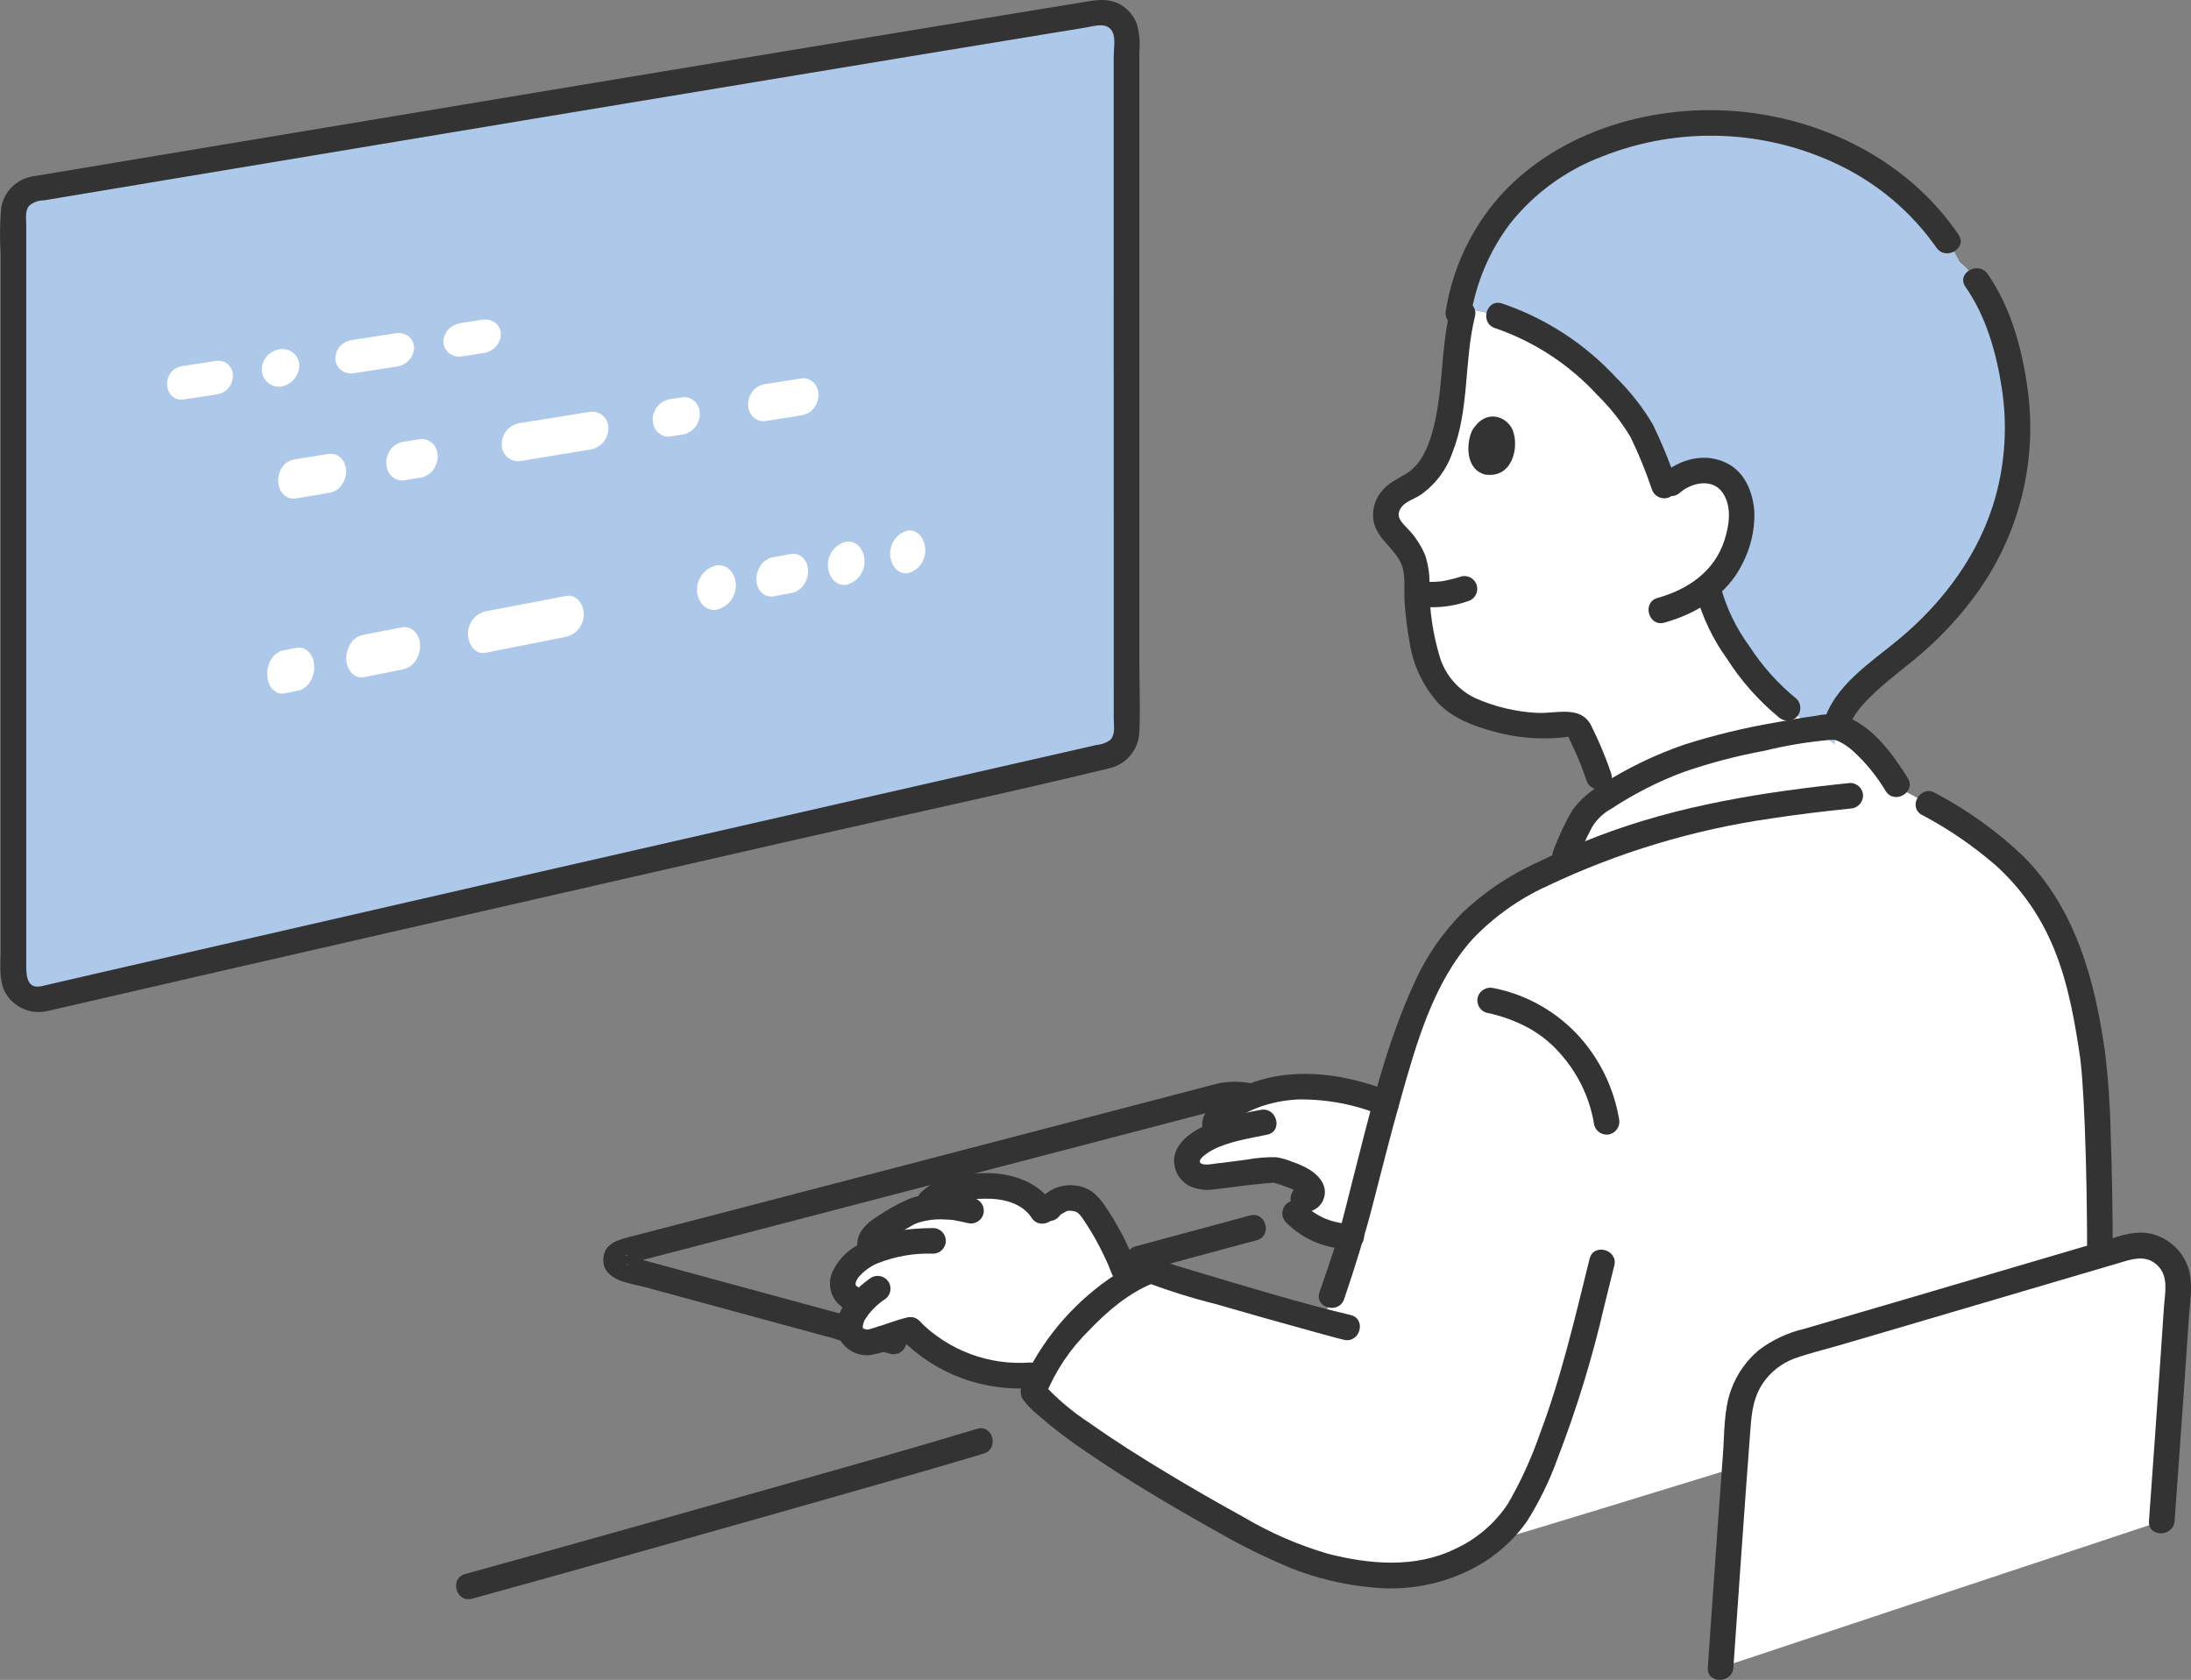 <svg enable-background="new 0 0 342.083 262.292" viewBox="0 0 342.083 262.292" xmlns="http://www.w3.org/2000/svg"><rect x="0" y="0" width="342.083" height="262.292" fill="#808080" stroke="none"/><path d="m6.859 155.935c46.621-10.769 129.764-29.7 166.014-37.952 1.767-.402 3.021-1.974 3.019-3.786-.008-36.125-.011-72.25-.009-108.376.003-2.142-1.73-3.881-3.872-3.884-.21 0-.421.016-.628.05-38.983 6.333-124.815 20.645-166.053 27.535-1.868.313-3.234 1.931-3.23 3.825 0 15.395.009 81.066.01 118.811 0 2.141 1.735 3.876 3.875 3.877.294 0 .588-.034.874-.1z" fill="#adc8e9"/><path d="m243.65 54.119c-4.461-3.212-9.655-5.256-15.108-5.946-.922 3.482-1.425 7.061-1.5 10.662-.644 6.154-1.513 14.692-7.383 17.327-1.182.478-2.171 1.334-2.814 2.435-1.58 2.97.962 4.544 2.47 6.434.945 1.217 1.578 2.645 1.846 4.162-.033 3.004.164 6.006.59 8.98.261 2.094.787 4.147 1.565 6.109 1.099 2.855 3.264 5.172 6.037 6.463 4.542 2.056 10.886 3.141 15.106 2.331 1.016-.189 2.015.405 2.332 1.389 1.103 2.223 2.053 4.518 2.844 6.87l1.215 3.025c4.616-2.954 9.615-5.26 14.858-6.855 5.789-1.565 11.661-2.804 17.589-3.711l-4.2-3.251c-5.346-4.138-11.188-12.989-12.347-18.307 0 0-.045-.2-.116-.551 2.814-2.385 4.65-5.724 5.158-9.378.433-2.517-.12-5.707-1.96-7.423-1.332-1.16-3.114-1.661-4.855-1.365-1.167.146-2.276.591-3.222 1.29-.618.454-1.2.956-1.741 1.5-2.1-5.183-2.507-7.567-5.01-11.147-3.192-4.245-7.022-7.97-11.354-11.043z" fill="#fff"/><path d="m196.052 182.911c-.958.095-1.915.2-2.868.337-1.648.261-3.309.437-4.975.528-1.022.06-1.999-.429-2.563-1.284-.436-.659-.459-1.509-.059-2.191.791-1.249 1.955-2.216 3.328-2.764.351-.143.775-.321 1.239-.5l-.178-.458c-.729-1 .26-2.347 1.253-3.084 3.694-2.601 8.125-3.948 12.642-3.846 4.309.105 8.562 1.002 12.546 2.648-1.832 6.566-3.551 13.634-5.447 20.755l-.543-.014c-3.101-.092-6.047-1.379-8.222-3.592l1.2-2.238c.752.372 1.616-.572 1.423-1.34s-.964-1.273-1.678-1.7c-1.332-.663-2.737-1.171-4.185-1.514-.965.078-1.942.161-2.913.257z" fill="#fff"/><path d="m176.011 200.2c-1.109-4.209-3.054-8.151-5.718-11.593-.466-.658-1.136-1.143-1.906-1.38-.906-.291-1.885-.252-2.765.11-1.178.407-2.081 1.368-2.414 2.569-1.279-2.455-3.67-4.136-6.413-4.508-2.406-.342-4.851-.294-7.242.142-2.161.3-4.531 1.653-4.941 3-.553.088-1.098.222-1.629.4-.591.195-1.163.447-1.707.75-1.339.77-2.662 1.567-3.969 2.392-.941.527-1.497 1.547-1.427 2.624l.16.816c-1.064.49-2.041 1.15-2.895 1.952-.752.648-1.282 1.514-1.517 2.478-.218.988.208 2.007 1.064 2.547l1.795.95c-.301.346-.582.708-.844 1.085-1.081 1.546-1.175 3.136-.578 3.96.622.738 1.55 1.148 2.515 1.11.887-.043 5.014-1.592 6.526-1.951 4.909 5.012 11.779 7.602 18.775 7.08l1.323.474c3.238-6.105 7.993-11.273 13.807-15.007z" fill="#fff"/><path d="m271.048 226.435.045-.6c.121-1.625.244-3.261.37-4.922.388-5.149 3.929-9.517 8.887-10.96l2.723-.792.578-.169 2.6-.759.256-.075 2.943-.861.619-.181 2.672-.783.406-.119 3.1-.911.58-.17 2.742-.806.553-.162 3.01-.886 1.134-.334 2.01-.591 1.109-.327 2.048-.6 3.03-.893.231-.068 4.614-1.361 1.5-.441 3.4-1 .785-.231 4.279-1.262.586-.173c-.016-13.773-.477-26.718-1.151-31.308-.675-5.769-2.022-11.438-4.014-16.894-4.887-12.284-13.428-18.133-26.243-24.747-3.1-5.284-7.533-9.616-10.374-9.529-3.153.1-13.119 2-20.375 3.995-6.611 1.818-14.58 6.3-17.422 8.711-1.528 1.3-3.055 5.306-3.905 7.331 0 0-.26.619-.662 1.573-1.082.491-2.169 1.003-3.26 1.536-8.574 4.187-13.978 9.173-17.991 18.01-4.688 10.322-7.783 24.48-11.611 38.815-.393 1.469-1.662 5.112-2.916 8.818 0 0-.549 1.622-1.339 3.964-7.841-2.14-24.645-6.9-26.944-7.9-7.281 2.719-15.91 11.971-18.357 18.946 4.179 5.073 18.806 14.084 31.639 21.168 4.104 2.351 8.43 4.292 12.915 5.794 9.074 2.46 14.946 1.924 19.042.618 2.767-.893 5.357-2.262 7.654-4.046 8.716-2.587 24.826-7.516 38.294-11.667.073-.914.142-1.833.21-2.751z" fill="#fff"/><path d="m268.633 260.37c.907-13.048 1.775-25.571 2.83-39.459.388-5.149 3.929-9.517 8.887-10.96 15.44-4.485 38.058-11.178 51.961-15.274 3.214-.943 6.583.899 7.526 4.112.201.685.279 1.4.231 2.113-1.278 19.332-1.569 22.7-2.552 36.579z" fill="#fff"/><path d="m261.755 74.809c-.618.454-1.2.956-1.741 1.5-2.1-5.183-2.507-7.567-5.01-11.147-5.517-7.258-15.028-16.038-27.179-17.059.827-4.84 2.756-9.425 5.637-13.4 1.378-1.961 2.995-3.741 4.815-5.3 2.435-2.328 5.251-4.222 8.325-5.6 9.406-4.48 20.02-5.759 30.221-3.643 11.288 2.163 23.467 9.67 29.129 20.707 5.871 4.763 9.368 17.9 9.058 27.267-.542 16.365-9.908 26.786-16.195 32.3-4.079 3.577-11.43 8.257-12.312 13.558-.075.755-.08 1.516-.015 2.272l-7.391-5.722c-5.346-4.138-11.188-12.989-12.347-18.307 0 0-.045-.2-.116-.551 2.814-2.385 4.65-5.724 5.158-9.378.433-2.517-.12-5.707-1.96-7.423-1.332-1.16-3.114-1.661-4.855-1.365-1.167.147-2.277.591-3.222 1.291z" fill="#adc8e9"/><g fill="#333"><path d="m233.439 51.235c6.119 2.106 11.615 5.707 15.989 10.477 1.995 1.95 3.729 4.151 5.158 6.548 1.271 2.623 2.374 5.324 3.3 8.088.319 1.045 1.399 1.659 2.46 1.4 1.061-.299 1.685-1.395 1.4-2.46-1.039-3.09-2.275-6.111-3.7-9.044-1.603-2.691-3.547-5.164-5.784-7.357-4.87-5.256-10.975-9.212-17.762-11.509-2.46-.78-3.512 3.081-1.064 3.857z"/><path d="m262.328 76.891c1.877-1.59 5.147-2.263 6.7.141 1.409 2.183.953 5.035.2 7.356-1.576 4.857-5.687 7.645-10.431 8.97-2.476.692-1.424 4.553 1.063 3.857 5.084-1.42 9.8-4.334 12.186-9.2 1.286-2.467 1.929-5.219 1.869-8-.177-2.993-1.4-6.223-4.226-7.659-3.494-1.778-7.335-.707-10.187 1.71-.772.785-.772 2.043 0 2.828.79.759 2.039.759 2.829 0z"/><path d="m229.831 67.254c-.832 1.724-1.184 5.947 2.015 6.836 4.312.679 5.383-4.32 4.33-6.926-.863-2.134-4.218-3.513-6.345.09z"/><path d="m251.562 120.8c-.571-1.729-1.244-3.421-1.985-5.085-.238-.535-.486-1.065-.74-1.593-.07-.145-.132-.3-.212-.437-.211-.363.272.666-.037-.067-1.552-3.677-5.577-2.139-8.66-2.316-3.301-.177-6.542-.952-9.566-2.287-2.64-1.25-4.643-3.54-5.53-6.323-1.103-3.619-1.661-7.382-1.654-11.165.073-1.645-.155-3.29-.672-4.854-.659-1.571-1.612-3.002-2.808-4.215-.677-.73-1.616-1.537-1.238-2.618.5-1.428 2.125-1.8 3.267-2.525 2.334-1.616 4.094-3.931 5.027-6.612 2.7-6.785 1.8-14.3 3.53-21.289.616-2.5-3.24-3.566-3.857-1.064-1.582 6.408-1.019 13.124-2.9 19.469-.69 2.32-1.8 4.806-3.943 6.12-1.423.871-2.837 1.436-3.9 2.81-1.1 1.339-1.541 3.101-1.2 4.8.733 3.083 4.179 4.526 4.655 7.762.234 1.589.059 3.324.18 4.935.141 2.017.395 4.024.761 6.013.531 3.58 2.113 6.921 4.547 9.6 2.244 2.282 5.32 3.46 8.35 4.292 3.692 1.065 7.558 1.39 11.376.956.673-.086.423-.258.733.427.154.34.326.672.485 1.009.818 1.728 1.53 3.505 2.13 5.321.8 2.432 4.668 1.39 3.857-1.064z"/><path d="m306.869 44.783c3.223 4.611 4.821 10.286 5.669 15.789.883 5.655.554 11.434-.963 16.953-2.467 8.877-8.095 16.461-15.119 22.3-4.372 3.634-10.275 7.325-11.789 13.187-.644 2.494 3.213 3.558 3.857 1.064s2.582-4.457 4.429-6.163c2.017-1.863 4.221-3.5 6.331-5.259 3.233-2.694 6.146-5.751 8.683-9.109 6.94-9.126 10.064-20.591 8.712-31.976-.8-6.5-2.554-13.365-6.356-18.8-1.465-2.095-4.934-.1-3.454 2.018z"/><path d="m228.107 90.02c-.574.181-1.153.346-1.739.483-.311.073-.623.137-.937.194-.133.023-.267.044-.4.066-.415.068.46-.051-.067.009-.569.065-1.141.093-1.713.081-.282-.006-.56-.031-.841-.051-.431-.031.415.075.02.006-.169-.03-.337-.058-.5-.093-1.065-.294-2.167.331-2.46 1.396-.294 1.065.331 2.167 1.396 2.461 2.784.48 5.645.239 8.31-.7 1.065-.294 1.691-1.395 1.397-2.46s-1.395-1.691-2.46-1.397z"/><path d="m264.821 92.768c.981 3.62 2.61 7.033 4.806 10.073 2.192 3.442 4.91 6.518 8.056 9.116.794.748 2.034.748 2.828 0 .774-.784.774-2.044 0-2.828-2.897-2.362-5.405-5.165-7.43-8.307-2.012-2.744-3.504-5.834-4.4-9.117-.568-2.51-4.425-1.448-3.857 1.063z"/><path d="m229.609 49.447c.832-5.293 2.959-10.299 6.191-14.573 3.732-4.68 8.653-8.272 14.249-10.4 12.009-4.801 25.483-4.324 37.123 1.312 6.066 2.927 11.283 7.356 15.157 12.866 1.436 2.119 4.9.12 3.454-2.018-7.559-11.152-20.261-17.729-33.474-19.152-13.734-1.478-28.841 2.755-38.234 13.256-4.368 4.988-7.25 11.101-8.318 17.645-.261 1.062.354 2.142 1.4 2.46 1.065.284 2.161-.339 2.46-1.4z"/><path d="m195.887 169.275c-1.825-.446-3.726-.493-5.571-.138-.773.163-1.537.392-2.3.592l-4.534 1.184-11.326 2.958c-9.459 2.471-18.919 4.941-28.378 7.409-9.533 2.488-19.067 4.974-28.6 7.457-3.94 1.026-7.88 2.051-11.82 3.075l-4.675 1.213c-1.994.517-4.377 1-4.485 3.551-.145 3.418 4.229 3.771 6.664 4.435 3.228.88 6.456 1.759 9.685 2.636l11.181 3.037 5.6 1.52 2.764.75c.849.322 1.734.537 2.636.64 2.573 0 2.578-4 0-4 .487 0-.83-.295-.731-.268l-1.264-.344-2.127-.577-4.734-1.285-9.386-2.549c-5.333-1.448-10.663-2.899-15.989-4.354-.274-.108-.558-.185-.848-.232.616-.5.788 1.925.01 1.438.107.066.712-.185.839-.218l2-.518 4.593-1.192c3.717-.966 7.434-1.933 11.15-2.9 18.067-4.705 36.133-9.418 54.2-14.139l12.559-3.283 5.167-1.349c2.267-.592 4.281-1.205 6.658-.691 2.51.542 3.582-3.313 1.063-3.858z"/><path d="m140.067 207.515c-.556-.151-1.112-.3-1.67-.45-.259-.083-.535-.095-.8-.035-.265.012-.521.093-.744.237-.435.28-.76.702-.919 1.195l-.071.532c-.001.355.093.703.273 1.009l.312.405c.245.245.549.423.883.515.557.146 1.114.3 1.67.45.259.083.535.095.8.035.265-.011.522-.093.744-.237.435-.28.76-.702.919-1.195l.072-.532c0-.355-.094-.703-.273-1.009l-.313-.405c-.245-.245-.549-.423-.883-.515z"/><path d="m191.7 175.565c-.007.298.05.316.172.054.145-.169.302-.326.47-.472.417-.329.859-.624 1.324-.881.842-.509 1.727-.944 2.644-1.3 2.056-.773 4.222-1.212 6.417-1.3 4.514-.06 8.991.809 13.154 2.555 1.065.285 2.161-.339 2.46-1.4.268-1.063-.349-2.148-1.4-2.461-5.581-2.142-11.531-3.3-17.492-2.35-3.736.6-14.269 3.968-11.206 9.568 1.235 2.26 4.69.243 3.454-2.018z"/><path d="m196.8 173.3c-2.598.443-5.154 1.109-7.638 1.99-2.506 1.011-5.93 2.937-5.858 6.1.071 1.56.94 2.973 2.3 3.739 1.299.619 2.762.81 4.176.544 1.5-.139 2.993-.382 4.491-.565.782-.095 1.565-.175 2.349-.249.362-.034.724-.067 1.087-.1l.724-.063.362-.031c.249-.008.242-.023-.021-.045.044.061-.343-.108-.1-.01.078.032.172.04.253.064.23.068.46.134.688.208.534.172 1.06.365 1.585.563.333.117.653.266.957.445.234.181.477.35.728.506.109-.018-.25.2 0-.145.288-.394-.171-1.371 1.063-.972-2.456-.793-3.507 3.068-1.064 3.857 1.664.466 3.39-.505 3.856-2.168.009-.033.018-.066.026-.1.421-1.725-.675-3.114-2-4.05-.914-.589-1.9-1.057-2.934-1.392-.812-.349-1.664-.597-2.536-.739-1.562-.039-3.124.088-4.66.378-1.571.182-3.133.442-4.707.593-.475.046-2.375.474-2.586-.235-.177-.594 1.468-1.606 1.916-1.842 2.642-1.394 5.73-1.8 8.613-2.423 2.515-.543 1.45-4.4-1.064-3.857z"/><path d="m200.791 190.858c2.687 2.717 6.364 4.225 10.185 4.176 1.105 0 2-.895 2-2s-.895-2-2-2c-.377.007-.754 0-1.13-.029l-.281-.024c-.029 0-.491-.058-.155-.015.3.038-.023-.007-.083-.017-.093-.015-.185-.032-.278-.05-.37-.071-.737-.159-1.1-.265-.181-.053-.36-.11-.539-.171-.188-.1-.388-.175-.595-.222.095 0 .341.152.087.036-.086-.039-.172-.077-.257-.118-.17-.08-.339-.164-.5-.253-.333-.176-.657-.368-.972-.575-.157-.1-.31-.213-.464-.322-.3-.213.2.171.012.014-.073-.06-.147-.118-.219-.178-.307-.257-.6-.53-.879-.815-.781-.781-2.047-.781-2.829-.001-.781.781-.781 2.047 0 2.829z"/><path d="m177.362 197.614c-1.232-3.315-2.87-6.465-4.876-9.377-.543-.848-1.229-1.595-2.027-2.208-.848-.56-1.828-.89-2.842-.956-1.992-.163-3.939.647-5.228 2.174-.752.793-.752 2.036 0 2.829.786.769 2.043.769 2.829 0 .105-.135.215-.252.331-.377.32-.346-.294.155.115-.1.286-.179.583-.328.878-.491.21-.117-.253.053.108-.026.447-.1-.237-.034.2-.039.194 0 .382 0 .576.01-.37-.011.182.039.242.053s.526.151.275.064c-.23-.08.236.146.29.169.183.077-.18-.2.068.046.123.122.244.241.362.367.374.4-.208-.307.113.143.1.145.209.289.311.435.195.277.384.559.569.843.801 1.241 1.535 2.523 2.2 3.842.326.641.638 1.29.935 1.946.078.174.156.347.232.522.01.024.244.586.089.2.133.328.266.657.393.989.313 1.05 1.398 1.667 2.461 1.4 1.059-.302 1.681-1.396 1.4-2.46z"/><path d="m164.523 188.123c-2.112-3.251-5.767-4.725-9.528-4.937-2.049-.074-4.1.076-6.117.448-1.887.314-3.638 1.181-5.033 2.49-1.86 1.787.971 4.613 2.828 2.828.959-.831 2.15-1.349 3.412-1.484 1.514-.242 3.048-.342 4.581-.3 2.386.087 5.035.866 6.4 2.97 1.4 2.151 4.862.149 3.454-2.018z"/><path d="m152.135 187.1c-3.376-.778-7.04-1.179-10.339.15-1.617.721-3.169 1.579-4.639 2.564-1.721 1.064-3.568 2.608-3.278 4.888.034 1.09.91 1.966 2 2 1.102-.006 1.994-.898 2-2-.031-.151-.041-.306-.028-.46-.023.134-.038.158.041.037.113-.177.252-.336.412-.472.106-.095.11-.1.012 0l.246-.155c.167-.095.327-.2.491-.306.369-.229.739-.456 1.112-.681.7-.424 1.4-.852 2.121-1.25.369-.233.768-.414 1.187-.536 1.294-.398 2.649-.559 4-.475.3.007.6.021.9.046.128.01.256.024.383.037.212.022-.215-.044.152.023.725.133 1.444.284 2.163.449 1.065.294 2.166-.332 2.46-1.397s-.332-2.166-1.397-2.46z"/><path d="m145.671 191.746c-3.966.022-8.331.548-11.779 2.659-1.815.988-3.241 2.565-4.041 4.471-.722 1.992.04 4.218 1.831 5.349 2.216 1.322 4.23-2.135 2.019-3.454-.29-.173.015-.057.008.053.057.09.054.086-.008-.012-.035-.05-.065-.102-.092-.157-.067-.126-.059-.108.024.053l-.048-.179c-.073.209.1.139 0-.023v-.187c-.039.2-.04.218-.005.053.012-.052.095-.358.072-.3s.165-.3.2-.367c0 0 .185-.291.084-.152.85-1.048 1.955-1.86 3.209-2.358 2.714-1.058 5.614-1.553 8.525-1.453 1.105 0 2-.895 2-2s-.895-2-2-2z"/><path d="m136.023 199.483c-2.918 2.011-6.643 5.818-4.876 9.676.967 1.709 2.876 2.659 4.823 2.4 1.052-.19 2.085-.475 3.086-.853 1.2-.393 2.389-.838 3.614-1.134 1.06-.3 1.683-1.395 1.4-2.46-.311-1.051-1.397-1.67-2.46-1.4-1.908.46-3.732 1.233-5.621 1.761-.169.047-.338.093-.509.131-.067.015-.138.023-.205.043-.2.058.605-.016.308-.043-.095-.009-.557-.037-.237.011.343.051-.167-.048-.249-.072-.081-.037-.166-.065-.253-.085.022 0 .345.178.172.066-.074-.047-.157-.082-.232-.128-.052-.031-.305-.207-.064-.03s-.1-.142-.163-.19c.243.195.232.308.134.145-.036-.06-.111-.238.016.057.162.377.007-.122-.024-.165.149.2.027.438.026.193 0-.081-.007-.161-.007-.241 0 .013.019-.247.013-.251.023.017-.1.516-.017.138.031-.137.06-.274.1-.409.028-.095.063-.186.092-.28.081-.256-.048-.052-.023.05-.026-.106.263-.5.315-.579.112-.181.235-.355.36-.527.042-.058.086-.115.128-.173.146-.2-.248.295-.006.013s.483-.568.745-.836c.282-.288.579-.561.889-.819l.169-.14c.289-.239-.194.136.009-.008s.377-.274.569-.406c.954-.558 1.275-1.783.717-2.736s-1.783-1.275-2.736-.717z"/><path d="m140.73 209.106c5.29 5.349 12.645 8.132 20.151 7.626 1.094-.026 1.974-.906 2-2-.009-1.101-.899-1.991-2-2-6.442.497-12.777-1.864-17.323-6.455-1.808-1.838-4.636.991-2.828 2.829z"/><path d="m7.391 157.864c18.6-4.297 37.208-8.571 55.825-12.821 20.426-4.674 40.854-9.339 61.283-13.994 16.224-3.7 32.52-7.168 48.692-11.089 2.705-.613 4.644-2.99 4.7-5.763.17-3.476 0-7.006 0-10.488 0-7.075 0-14.151 0-21.226 0-14.233 0-28.467 0-42.7 0-6.992 0-13.984 0-20.976v-10.739c.138-1.469 0-2.951-.409-4.369-.49-1.272-1.406-2.334-2.592-3.006-2.04-1.135-4.162-.614-6.324-.262l-5.12.835c-3.899.637-7.799 1.276-11.7 1.917-18.925 3.109-37.847 6.238-56.766 9.386-19.914 3.306-39.827 6.62-59.739 9.942-8.249 1.376-16.5 2.753-24.751 4.131-1.739.291-3.48.569-5.216.872-2.602.347-4.671 2.357-5.091 4.949-.204 2.4-.232 4.812-.083 7.216v49.457 59.208c0 2.121-.318 4.513.638 6.472 1.266 2.409 3.997 3.661 6.648 3.048 2.527-.468 1.457-4.324-1.064-3.857-2.41.446-2.221-2.359-2.222-3.881v-19.888c0-9.867 0-19.733 0-29.6 0-17.711 0-35.422 0-53.133 0-2.917 0-5.835 0-8.752v-3.439c0-1-.239-2.381.443-3.182.631-.548 1.441-.847 2.277-.841l2.7-.452 5.464-.912 11.7-1.953c18.788-3.133 37.577-6.263 56.367-9.389 19.16-3.185 38.321-6.359 57.484-9.524 7.906-1.304 15.813-2.604 23.72-3.9l5.14-.838c1.4-.228 3.434-.974 4.283.631.537 1.017.205 2.756.205 3.86v15.486c0 27.635.003 55.27.008 82.905v5c0 1.112.305 2.507-.586 3.36-.637.44-1.378.704-2.15.764l-2.348.535-10.47 2.383c-8.237 1.874-16.473 3.75-24.71 5.627-19.576 4.461-39.151 8.928-58.724 13.4-19.01 4.345-38.017 8.703-57.021 13.072-3.852.887-7.704 1.776-11.556 2.665-2.506.575-1.445 4.432 1.065 3.853z"/><path d="m288.883 122.249c-13.438 1.381-26.866 3.487-39.531 8.357-3.363 1.293-6.664 2.747-9.9 4.323-2.315 1.126-.289 4.577 2.018 3.454 11.087-5.274 22.907-8.845 35.06-10.59 4.1-.632 8.227-1.12 12.356-1.544 1.092-.029 1.971-.908 2-2-.008-1.101-.899-1.992-2-2z"/><path d="m297.86 121.49c-2.309-3.727-5.632-8.339-10.037-9.716-1.422-.319-2.897-.322-4.32-.009-2.088.276-4.163.634-6.231 1.031-4.841.821-9.62 1.979-14.3 3.465-4.533 1.561-8.865 3.653-12.906 6.232-1.787.986-3.341 2.346-4.556 3.987-1.216 2.081-2.239 4.268-3.058 6.535-.287 1.065.338 2.163 1.4 2.461 1.062.264 2.145-.352 2.461-1.4.66-1.723 1.432-3.401 2.313-5.022.727-1.161 1.739-2.116 2.941-2.773 3.499-2.303 7.242-4.213 11.161-5.694 4.16-1.446 8.426-2.57 12.758-3.364 3.374-.83 6.807-1.399 10.268-1.7.471-.066.951.02 1.37.245.849.414 1.63.957 2.315 1.608 1.942 1.795 3.616 3.859 4.971 6.13 1.353 2.184 4.815.177 3.454-2.019z"/><path d="m232.119 158.126c2.382.49 4.675 1.34 6.8 2.522 1.896 1.095 3.584 2.517 4.984 4.2 2.646 3.076 4.381 6.831 5.009 10.84.3 1.06 1.395 1.683 2.46 1.4 1.051-.312 1.669-1.398 1.4-2.461-.81-4.677-2.899-9.038-6.037-12.6-3.545-3.997-8.305-6.719-13.547-7.75-1.062-.266-2.146.351-2.46 1.4-.282 1.065.341 2.159 1.4 2.46z"/><path d="m300.066 127.231c4.192 2.213 8.114 4.905 11.685 8.023 3.381 3.093 6.129 6.813 8.091 10.955 2.594 5.446 3.788 11.454 4.7 17.378.092.6.188 1.2.268 1.8-.057-.423.055.494.07.634.093.869.165 1.741.229 2.612.17 2.293.282 4.59.375 6.886.277 6.818.373 13.644.381 20.467 0 2.574 4 2.578 4 0-.008-6.431-.1-12.865-.335-19.292-.079-4.193-.375-8.378-.887-12.54-1.593-11.218-4.6-22.354-12.852-30.57-4.1-3.877-8.712-7.174-13.707-9.8-2.25-1.256-4.269 2.2-2.019 3.454z"/><path d="m270.633 260.37c.869-12.5 1.739-24.993 2.681-37.484.188-2.5.483-4.728 1.894-6.864 1.206-1.804 2.954-3.177 4.992-3.922 2.236-.8 4.588-1.356 6.868-2.022 2.483-.726 4.966-1.453 7.447-2.181 10.206-2.994 20.409-5.999 30.609-9.015l6.524-1.924c1.9-.56 3.653-.871 5.218.638 1.8 1.734 1.131 4.391.984 6.61-.175 2.618-.351 5.236-.529 7.854-.578 8.475-1.2 16.947-1.8 25.421-.181 2.568 3.819 2.557 4 0 .561-7.92 1.147-15.838 1.69-23.758.178-2.59.353-5.18.526-7.77.191-2.849.841-5.974-.338-8.681-.982-2.243-2.923-3.922-5.284-4.571-2.512-.674-4.843.2-7.234.9-10.518 3.101-21.036 6.201-31.554 9.3-5.224 1.533-10.45 3.063-15.678 4.589-2.552.599-4.95 1.727-7.04 3.31-1.952 1.631-3.438 3.748-4.308 6.138-1.175 3.149-1.046 6.776-1.292 10.086-.276 3.712-.547 7.425-.812 11.138-.533 7.4-1.053 14.802-1.559 22.206-.178 2.569 3.822 2.558 4 0z"/><path d="m239.449 134.929c-4.032 1.894-7.742 4.411-10.992 7.458-3.162 3.148-5.723 6.846-7.557 10.913-4.589 9.886-7.071 20.682-9.772 31.192-.77 3-1.48 6.02-2.355 8.987-.823 2.791-1.831 5.533-2.764 8.289-.828 2.443 3.034 3.492 3.857 1.063 1.653-4.88 3.169-9.716 4.457-14.706 1.408-5.45 2.774-10.911 4.307-16.328 2.467-8.724 5.121-18.408 11.378-25.268 3.273-3.411 7.16-6.174 11.456-8.146 2.31-1.137.285-4.588-2.018-3.454z"/><path d="m73.69 249.617c9.708-2.665 19.4-5.394 29.09-8.12 12.344-3.471 24.677-6.971 37-10.5 4.611-1.327 9.225-2.649 13.816-4.047 2.456-.748 1.409-4.61-1.064-3.857-9.642 2.936-19.357 5.646-29.053 8.4-12.33 3.502-24.668 6.977-37.015 10.425-4.612 1.289-9.226 2.571-13.843 3.845-2.479.68-1.427 4.54 1.064 3.857z"/><path d="m210.887 205.33c-8.159-1.957-16.24-4.432-24.278-6.829-1.725-.515-3.454-1.028-5.161-1.6-.236-.08-.47-.162-.7-.245-.1-.034-.2-.078-.3-.109-.047-.015-.093-.039-.14-.056.552.2.244.05-.12-.05-1.474-.405-3.683 1.12-4.912 1.855-6.116 3.714-11.126 8.998-14.509 15.304-.724 1.385-2.05 3.453-1.037 4.927.695.908 1.494 1.73 2.382 2.45 2.347 2.034 4.818 3.92 7.4 5.646 6.552 4.516 13.433 8.563 20.373 12.447 3.772 2.177 7.68 4.109 11.7 5.785 3.893 1.542 7.982 2.534 12.149 2.946 5.776.717 11.631-.393 16.744-3.174 3.126-1.72 5.823-4.124 7.89-7.032 1.947-3.083 3.554-6.369 4.79-9.8 3.019-7.814 5.475-15.835 7.349-24 .517-2.064 1.024-4.13 1.535-6.195.618-2.5-3.238-3.565-3.857-1.064-2.281 9.225-4.437 18.573-7.81 27.475-1.297 3.733-2.946 7.334-4.926 10.754-2.043 3.097-4.918 5.555-8.294 7.093-6.22 3.028-13.3 2.4-19.818.741-4.612-1.349-9.036-3.272-13.168-5.725-4.055-2.225-8.064-4.531-12.027-6.92-4.06-2.448-8.08-4.977-11.948-7.718-2.75-1.785-5.261-3.913-7.472-6.333l.515 1.946c1.561-3.829 3.893-7.297 6.851-10.187 2.844-2.972 6.221-5.869 10.108-7.363l-1.541-.2c3.632 1.388 7.343 2.557 11.115 3.5 5.11 1.483 10.231 2.929 15.362 4.336 1.563.429 3.124.877 4.7 1.255 2.5.6 3.569-3.256 1.063-3.857z"/><path d="m178.393 198.449c5.944-1.6 11.887-3.204 17.83-4.813 2.481-.674 1.428-4.534-1.063-3.857-5.941 1.614-11.885 3.218-17.83 4.813-2.483.67-1.429 4.529 1.063 3.857z"/></g><path d="m28.529 62.393 5.336-.817c.69-.097 1.32-.441 1.775-.969.464-.545.721-1.236.727-1.952.002-.664-.273-1.299-.759-1.752-.491-.431-1.14-.634-1.789-.56l-5.335.812c-.663.086-1.271.411-1.712.913-.448.531-.693 1.205-.691 1.9-.001.673.258 1.32.723 1.806.451.458 1.085.688 1.725.624z" fill="#fff"/><path d="m43.81 60.37c1.647-.235 2.881-1.628 2.918-3.291-.021-1.448-1.212-2.605-2.66-2.584-.103.001-.205.009-.307.023-1.62.188-2.852 1.543-2.888 3.173 0 1.486 1.204 2.69 2.69 2.69.082 0 .165-.003.247-.011z" fill="#fff"/><path d="m55.076 58.3 6.838-1.062c.739-.101 1.422-.451 1.935-.993.498-.531.78-1.228.794-1.956.002-.674-.297-1.313-.816-1.743-.551-.431-1.252-.623-1.946-.533-2.296.358-4.577.713-6.843 1.064-.722.095-1.391.429-1.9.95-.489.516-.765 1.197-.773 1.908.002.681.293 1.328.8 1.782.527.453 1.22.665 1.911.583z" fill="#fff"/><path d="m72.021 55.666 3.4-.529c.38-.026.748-.145 1.072-.347.344-.146.65-.368.895-.651.261-.256.458-.571.573-.918.17-.32.252-.68.236-1.042.003-.676-.3-1.318-.824-1.745-.561-.433-1.271-.625-1.973-.534l-3.4.532c-.737.112-1.421.448-1.959.964-.259.246-.455.552-.569.891-.17.314-.25.669-.233 1.026.002.684.301 1.333.821 1.778.549.451 1.259.658 1.964.571z" fill="#fff"/><path d="m46.059 77.846 5.328-.893c.747-.12 1.421-.517 1.887-1.113.498-.644.77-1.435.773-2.249.009-.762-.278-1.497-.8-2.052-.496-.504-1.197-.753-1.9-.675l-5.331.862c-.731.108-1.392.493-1.848 1.074-.488.642-.752 1.427-.749 2.233-.008.772.27 1.52.78 2.1.471.52 1.162.783 1.86.71z" fill="#fff"/><path d="m63.046 75.006 2.561-.427c.381-.027.747-.159 1.058-.381.349-.168.652-.418.883-.728.264-.299.457-.654.565-1.038.17-.372.249-.779.233-1.187-.035-.263-.068-.525-.1-.786-.121-.47-.368-.898-.715-1.238l-.56-.4c-.427-.225-.912-.313-1.391-.253-.836.111-1.71.276-2.563.413-.378.026-.742.154-1.053.37-.345.161-.646.405-.875.71-.262.294-.454.644-.559 1.023-.168.372-.246.778-.228 1.185.034.263.068.528.1.793.119.478.364.915.709 1.266l.555.416c.422.229.904.321 1.381.265z" fill="#fff"/><path d="m81.127 72.005c3.693-.61 7.386-1.218 11.081-1.825 1.592-.28 2.758-1.654 2.776-3.27.051-1.402-1.044-2.58-2.445-2.631-.113-.004-.226-.001-.339.01-3.693.59-7.39 1.182-11.091 1.776-1.595.263-2.768 1.638-2.776 3.254-.06 1.427 1.048 2.632 2.475 2.692.106.004.212.002.318-.006z" fill="#fff"/><path d="m104.658 68.145 1.869-.3c.378-.026.743-.154 1.055-.369.345-.16.647-.4.881-.7.262-.286.455-.628.566-1 .169-.359.25-.753.236-1.15-.032-.255-.065-.509-.1-.763-.117-.457-.36-.873-.7-1.2-.184-.133-.368-.264-.553-.392-.425-.219-.907-.305-1.382-.246-.608.079-1.246.2-1.871.3-.379.026-.744.151-1.06.362-.347.157-.652.395-.888.694-.265.283-.46.624-.57.995-.171.358-.253.752-.238 1.149.033.256.065.512.1.768.12.464.366.886.709 1.221.186.133.372.267.557.4.428.22.911.307 1.389.251z" fill="#fff"/><path d="m119.467 65.75 5.7-.913c.725-.107 1.384-.478 1.851-1.043.487-.601.758-1.348.768-2.121.015-.724-.257-1.426-.756-1.951-.485-.485-1.165-.723-1.847-.648-1.885.294-3.787.592-5.706.893-.734.105-1.405.472-1.89 1.033-.501.595-.78 1.345-.791 2.122-.011.735.27 1.444.782 1.971.499.492 1.193.732 1.889.653z" fill="#fff"/><path d="m44.33 108.281 2.126-.435c.373-.038.726-.188 1.011-.432.343-.199.633-.478.844-.814.258-.344.442-.737.54-1.155.163-.421.237-.872.22-1.323-.034-.292-.067-.584-.1-.877-.111-.511-.348-.987-.689-1.384l-.538-.451c-.396-.249-.868-.348-1.331-.28-.692.112-1.42.278-2.127.417-.369.034-.718.182-1 .422-.34.196-.626.473-.831.807-.254.345-.434.739-.528 1.157-.16.425-.233.877-.214 1.331.032.295.065.59.1.885.107.515.338.996.675 1.4l.529.455c.392.246.858.344 1.316.277z" fill="#fff"/><path d="m56.774 105.748 6.1-1.233c.775-.155 1.462-.597 1.925-1.237.512-.709.789-1.56.791-2.434.014-.812-.276-1.6-.813-2.209-.492-.535-1.215-.796-1.936-.7-2.046.396-4.081.79-6.106 1.183-.768.147-1.449.585-1.9 1.224-.504.72-.774 1.577-.773 2.456-.014.82.27 1.618.8 2.244.477.541 1.193.806 1.907.706z" fill="#fff"/><path d="m75.827 101.919c4.178-.833 8.366-1.664 12.564-2.493 1.643-.399 2.792-1.881 2.768-3.572-.066-1.643-1.225-3.1-2.779-2.8-4.194.794-8.386 1.592-12.575 2.393-1.654.406-2.801 1.911-2.753 3.614.07 1.68 1.227 3.171 2.775 2.862z" fill="#fff"/><path d="m111.865 95.207c1.795-.417 3.056-2.03 3.027-3.873-.07-1.861-1.317-3.278-3.018-3.059-1.804.403-3.077 2.019-3.045 3.867.072 1.875 1.336 3.3 3.036 3.065z" fill="#fff"/><path d="m132.127 91.312c1.715-.416 2.905-1.975 2.853-3.739-.063-1.813-1.23-3.206-2.834-3.009-1.726.403-2.932 1.964-2.886 3.736.065 1.826 1.263 3.222 2.867 3.01z" fill="#fff"/><path d="m141.734 89.5c1.662-.423 2.8-1.953 2.728-3.666-.061-1.788-1.174-3.174-2.708-2.992-1.675.411-2.831 1.943-2.767 3.667.062 1.8 1.212 3.188 2.747 2.991z" fill="#fff"/><path d="m120.736 93.124 2.808-.538c.368-.036.72-.174 1.013-.4.336-.176.626-.431.844-.742.255-.307.44-.666.543-1.051.163-.378.241-.788.228-1.2-.031-.267-.061-.533-.091-.8-.103-.472-.335-.906-.669-1.254-.475-.506-1.166-.75-1.853-.655l-2.809.516c-.371.033-.726.169-1.024.394-.342.175-.636.429-.859.742-.479.663-.752 1.452-.786 2.269.032.267.063.533.094.8.107.476.343.914.683 1.264.484.507 1.184.747 1.878.645z" fill="#fff"/></svg>